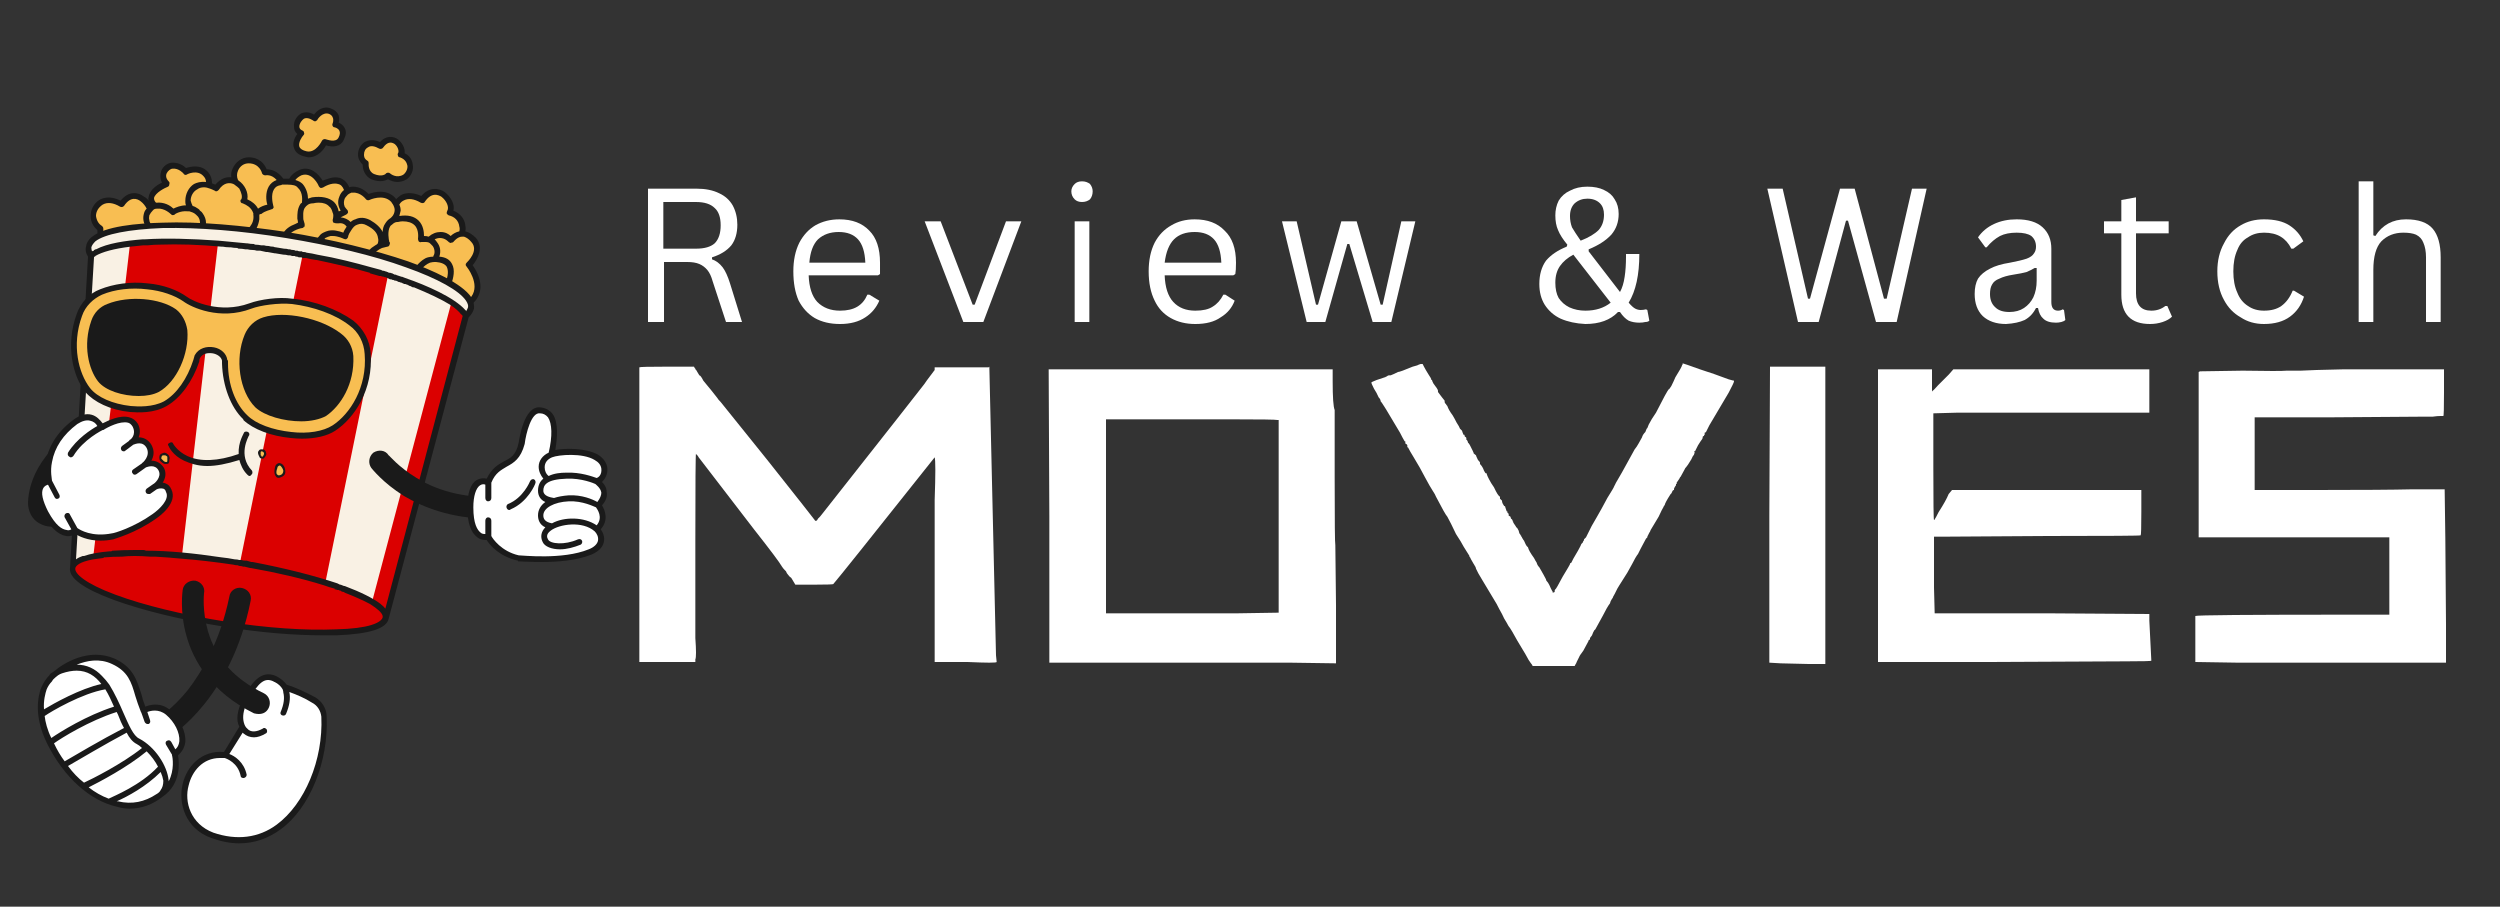 <svg xmlns="http://www.w3.org/2000/svg" viewBox="0 0 375 136" width="375" height="136"><rect x="0" y="0" width="375" height="136" fill="#333333" stroke="none"/><title>review and watch movies Logo white</title><defs><clipPath clipPathUnits="userSpaceOnUse" id="cp1"><path d="m4.19 62h12.81v18h-12.81z"></path></clipPath><clipPath clipPathUnits="userSpaceOnUse" id="cp2"><path d="m70 61h21.94v24h-21.94z"></path></clipPath></defs><style>		.s0 { fill: #f8be52 } 		.s1 { fill: #1a1a1a } 		.s2 { fill: #f9f1e4 } 		.s3 { fill: #db0000 } 		.s4 { fill: #ffffff } 	</style><path class="s0" d="m57.1 21.9c-2.7-1.6-3.9 1.7-2.2 2.6 0 0-0.2 1.4 1 2 1.6 0.7 2.3-0.2 2.3-0.2 0 0 1.2 1.1 2.5 0.2 1.2-0.7 1.2-2.8-0.6-3.3 0.7-1-1.3-3.6-3-1.3z"></path><path fill-rule="evenodd" class="s1" d="m59.6 27.3c-0.5 0-1-0.2-1.4-0.4-0.4 0.2-1.2 0.5-2.5 0-1-0.5-1.3-1.5-1.3-2.2-0.4-0.4-0.7-0.9-0.7-1.5 0-0.8 0.4-1.5 1-1.9 0.4-0.2 1.2-0.5 2.3 0 0.9-1 2-0.9 2.7-0.4 0.6 0.5 1.1 1.3 1 2.1 0.7 0.3 1.1 0.9 1.2 1.6 0.2 0.9-0.2 1.8-0.9 2.3-0.5 0.3-1 0.4-1.4 0.4zm-1.4-1.4q0.2 0 0.3 0.1c0.1 0.1 1 0.8 2 0.2 0.4-0.3 0.7-0.9 0.6-1.4-0.1-0.4-0.3-0.9-1.1-1.2q-0.2 0-0.3-0.2-0.1-0.3 0-0.4c0.2-0.3 0-1-0.5-1.4q-0.9-0.6-1.7 0.5c-0.1 0.2-0.4 0.3-0.6 0.2-0.7-0.4-1.3-0.5-1.7-0.2-0.4 0.2-0.6 0.6-0.6 1.1 0 0.2 0 0.6 0.5 0.9 0.2 0.1 0.2 0.3 0.2 0.5 0 0-0.1 1.1 0.8 1.5 1.2 0.5 1.8 0 1.8-0.1q0.2-0.1 0.3-0.1z"></path><path class="s0" d="m45.2 20c0 0-2.1 2.4 0.7 3.1 1.8 0.5 2.8-1.8 2.8-1.8 0 0 1.9 0.8 2.5-0.5 0.8-1.8-0.9-2.1-0.9-2.1 0 0 0.6-1.4-0.8-2-1.3-0.6-2.3 1-2.3 1 0 0-1-0.7-1.8-0.3-0.8 0.4-1.5 2.1-0.2 2.6z"></path><path fill-rule="evenodd" class="s1" d="m46.3 23.6q-0.2 0-0.5-0.1-1.4-0.3-1.7-1.3c-0.3-0.7 0.1-1.6 0.5-2.1q-0.5-0.4-0.5-1.1c-0.1-0.8 0.4-1.6 1.1-2 0.7-0.3 1.5-0.1 1.9 0.2 0.5-0.7 1.5-1.4 2.6-0.9q0.8 0.3 1.1 1c0.1 0.4 0.1 0.8 0 1.1 0.3 0.1 0.7 0.4 0.9 0.8q0.4 0.7-0.1 1.7c-0.5 1.2-1.8 1.2-2.7 0.9-0.3 0.6-1.2 1.8-2.6 1.8zm-0.8-3.3c-0.2 0.2-0.8 1.1-0.6 1.7q0.2 0.5 1.1 0.7c1.4 0.3 2.3-1.6 2.3-1.6 0.1-0.2 0.4-0.3 0.6-0.2 0.1 0 1.5 0.6 1.9-0.3q0.3-0.6 0.1-1c-0.2-0.4-0.7-0.5-0.7-0.5q-0.2 0-0.3-0.2-0.1-0.2 0-0.4c0 0 0.2-0.5 0-0.9q-0.1-0.3-0.5-0.5c-1-0.4-1.8 0.8-1.8 0.9q-0.1 0.1-0.3 0.2-0.2 0-0.3-0.1c0 0-0.8-0.6-1.4-0.3-0.3 0.2-0.7 0.7-0.7 1.2q0 0.4 0.5 0.6 0.2 0.1 0.2 0.3 0.1 0.2-0.1 0.4z"></path><g id="Clip-Path" clip-path="url(#cp1)"><g><path class="s1" d="m7.7 79q-0.9 0-1.8-0.5c-1.1-0.6-1.7-1.8-1.7-3.1 0.1-3.3 1.9-8.3 10-13.1 0.8-0.4 1.8-0.2 2.2 0.6 0.5 0.8 0.2 1.8-0.5 2.3-6.8 4-8.3 7.8-8.4 10.3 0 0.1 0 0.2 0.1 0.2 0.1 0.1 0.2 0 0.2 0 0.8-0.4 1.8-0.2 2.3 0.6 0.4 0.8 0.1 1.8-0.7 2.3q-0.8 0.4-1.7 0.4z"></path></g></g><path class="s0" d="m70.3 39.7c0 0 2.2-2 0.8-3.7-0.7-0.7-1.3-0.9-1.8-0.9 0.4-1.3-0.2-2.8-1.9-3.2 1-1.4-1.8-5-4.1-1.9-1.9-1.1-3.3-0.5-3.9 0.6q-0.1-0.3-0.4-0.6c-1.4-1.6-3.8-0.4-3.8-0.4 0 0-0.9-1.2-2.3-1.2q-0.4 0.1-0.7 0.2-0.1-0.1-0.1-0.3c-1.1-2.4-3.9-0.5-3.9-0.5 0 0-1.2-2.7-3.1-1.9-0.9 0.4-1.3 0.9-1.4 1.4q-0.6-0.1-1.4 0 0 0-0.1-0.1c-1.1-1.7-2.5-1.3-2.5-1.3 0 0-0.4-1.9-2.4-1.9-1.5 0-2.7 1.7-2 3.3-0.8-0.5-1.9-0.4-2.9 1q-0.6-0.4-1.1-0.5c0.1-0.5 0.1-1.1-0.5-1.7-1.1-1.3-3-0.3-3-0.3 0 0-0.7-1-1.9-1-1 0.1-2 1.5-0.9 2.8 0 0-3.6 1.4-1.8 3.3q-0.4 0.2-0.7 0.5c-0.4-1.5-2.5-3.2-4.3-0.7-3.7-2.2-5.5 2.3-3.1 3.6 0 0-0.1 0.4 0 1 1.6-0.7 4.1-1.2 7.2-1.4q0.2 0 0.5 0 0.1 0 0.2 0 0.1 0 0.2-0.1 0.1 0 0.2 0 0.2 0 0.3 0 0.1 0 0.2 0 0.2 0 0.4 0 0.2 0 0.4 0 0.2 0 0.4 0 0.1 0 0.2 0 1 0 2.1 0 0.3 0 0.5 0 0.4 0 0.9 0 0.2 0 0.5 0.1 0.2 0 0.4 0 0.4 0 0.7 0 0.5 0 1.1 0.1 0.2 0 0.4 0 0.8 0 1.6 0.1 0.3 0 0.5 0 0.3 0.1 0.5 0.1 0.9 0.1 1.7 0.2 0.5 0 0.9 0.1 0.3 0 0.5 0c0.2 0 0.4 0.1 0.6 0.1q2.3 0.3 4.6 0.6 0.1 0.1 0.2 0.1 1.2 0.2 2.4 0.4 1.3 0.2 2.5 0.5 1.3 0.2 2.5 0.5c0.6 0.1 1.1 0.2 1.7 0.3q1.8 0.5 3.5 1 0.6 0.1 1.2 0.3 3.3 0.9 5.9 2 0.2 0 0.4 0.1 0.1 0.1 0.3 0.1 2.3 1 3.9 1.9c1.5 0.8 2.5 1.7 3 2.5q0.1 0.2 0.2 0.4 0.3-0.2 0.5-0.6c1.7-2.2-0.7-5-0.7-5z"></path><path fill-rule="evenodd" class="s1" d="m71.4 45q-0.4 0.5-0.8 0.8 0-0.4-0.3-0.9 0.2-0.2 0.4-0.4c1.4-1.9-0.7-4.5-0.7-4.5-0.2-0.2-0.2-0.4 0-0.6 0.1-0.1 1.9-1.8 0.7-3.1q-0.5-0.6-1.1-0.8-0.2 0-0.3 0c-0.7 0-1.3 0.8-1.3 0.8q-0.1 0.1-0.3 0.1-0.1 0.1-0.2 0-0.1 0-0.2-0.1c0 0-0.5-0.6-1.3-0.6q-0.4 0-0.8 0.2 0 0 0 0 0.2 0.2 0.4 0.5 0.3 0.4 0.4 0.9 0.1 0.6-0.1 1.2 1.4 0.1 1.9 1.1c0.5 0.9 0.2 2.1-0.1 3q-0.4-0.2-0.8-0.4c0.3-0.8 0.4-1.6 0.1-2.2q-0.4-0.6-1.6-0.7-0.1 0-0.2 0-0.3 0-0.7 0.1c-0.5 0.2-1 0.6-1.3 1q-0.1 0-0.2 0-0.2-0.1-0.3-0.1-0.2-0.1-0.4-0.2c0.3-0.4 0.7-0.8 1.1-1.1q0.4-0.3 0.8-0.4 0.4-0.1 0.8-0.1 0-0.1 0-0.1c0.3-0.4 0.2-1.1-0.1-1.5q-0.1-0.1-0.1-0.1-0.1-0.1-0.3-0.3-0.2-0.2-0.7-0.2-0.1 0-0.2 0-0.1 0-0.4 0-0.2 0.1-0.4-0.1-0.1-0.2-0.1-0.4c0 0 0.2-1.3-0.5-2q-0.6-0.6-1.8-0.6-0.3 0-0.7 0.1 0 0-0.1 0-0.2 0-0.4 0.1-0.2 0.1-0.4 0.3-0.2 0.1-0.3 0.3c-0.4 0.7-0.2 1.9-0.1 2.3q0.1 0.1 0.1 0.1 0 0.2-0.1 0.4-0.1 0.2-0.3 0.2c0 0-0.4 0.1-0.8 0.2q-0.2 0.1-0.4 0.2c-0.3 0.2-0.6 0.4-0.8 0.7q-0.2-0.1-0.3-0.1-0.3-0.1-0.6-0.2 0.3-0.5 0.8-0.8 0.3-0.2 0.6-0.4 0.1-0.1 0.1-0.2 0.1-0.4 0-0.7-0.1-1.1-1.7-1.9-0.7-0.4-1.4-0.1-0.3 0.1-0.5 0.3c-0.3 0.3-0.5 0.7-0.7 1q-0.2 0.4-0.2 0.6-0.1 0.2-0.3 0.3-0.2 0-0.4-0.1c0 0-0.8-0.4-1.6-0.4q-0.2 0-0.3 0-0.4 0.1-0.8 0.3-0.2 0.2-0.4 0.5 0 0 0 0-0.5 0-0.9-0.1 0.1-0.2 0.1-0.3 0.1-0.2 0.3-0.4 0.2-0.3 0.6-0.5 0.4-0.2 0.8-0.3 0.6-0.1 1.1 0 0.6 0.1 1.1 0.3c0.1-0.3 0.3-0.6 0.5-0.9-0.2-0.3-0.6-0.6-1.2-0.5q-0.2 0-0.3 0-0.3 0-0.4-0.1 0 0-0.1 0-0.1-0.2-0.1-0.4c0 0 0.1-0.3 0.1-0.7q0-0.2-0.1-0.4c-0.1-0.3-0.2-0.7-0.5-0.9q-0.5-0.6-1.6-0.6-0.4 0-0.8 0.1-0.5 0-0.8 0.2-0.3 0.2-0.5 0.5c-0.3 0.5-0.2 1.2-0.2 1.7 0.1 0.4 0.2 0.7 0.2 0.7q0 0.1 0 0.2 0 0.1 0 0.2 0 0-0.1 0-0.1 0.2-0.2 0.2 0 0 0 0c-0.2 0-1.5 0.3-2.1 1.1q-0.2 0-0.3 0-0.3-0.1-0.6-0.1c0.3-0.8 1.1-1.3 1.9-1.6q0.2-0.1 0.4-0.2 0-0.2-0.1-0.6c0-0.7 0-1.4 0.4-2.1q0.1-0.2 0.3-0.3 0-0.1 0-0.1c0-0.1 0.2-1.4-0.6-2.1q-0.2-0.3-0.6-0.4-0.4-0.1-0.9-0.1-0.1 0-0.3 0-0.3 0-0.6 0-0.1 0.1-0.3 0.1-0.6 0.1-0.9 0.6c-0.5 0.8-0.2 2.1-0.1 2.5q0.1 0.2 0 0.3-0.1 0.2-0.3 0.2c-0.1 0.1-0.9 0.2-1.5 0.7q-0.2 0-0.3 0.1 0 0.4 0 0.7-0.1 0.7-0.4 1.3 0.1 0.2 0.2 0.4-0.3 0-0.5 0-0.3 0-0.5-0.1-0.4 0-0.7-0.1 0.1 0 0.1-0.1 0.3-0.1 0.4-0.3c0.4-0.5 0.6-1.1 0.5-1.8q0 0 0-0.1 0-0.1 0-0.1-0.2-0.6-0.7-1-0.4-0.3-0.9-0.5-0.2 0-0.3-0.2-0.1-0.3 0.1-0.4c0.2-0.4 0-1-0.3-1.6q-0.3-0.3-0.6-0.5-0.1-0.1-0.3-0.2c-0.5-0.2-1.4-0.3-2.2 0.9-0.2 0.2-0.4 0.3-0.6 0.1q-0.4-0.2-0.7-0.3-0.5-0.2-0.9-0.2-0.6 0-1 0.3c-0.6 0.3-1 1-1 1.7q0.1 0.4 0.3 0.8 0.4 0.1 0.8 0.4 0.2 0.1 0.3 0.3 0.3 0.2 0.4 0.4 0.5 0.7 0.5 1.4 0 0.3 0 0.5-0.3 0-0.6 0-0.1 0-0.3 0 0-0.2 0-0.4 0 0 0-0.1 0-0.5-0.3-0.9-0.1-0.1-0.3-0.3 0 0 0 0c-0.3-0.3-0.7-0.4-1-0.5q-0.2 0-0.3 0c-1-0.1-1.9 0.4-1.9 0.5-0.2 0.1-0.4 0.1-0.5 0q0-0.1-0.1-0.1c0 0-0.9-0.9-2-0.8q-0.3 0-0.5 0.1-0.1 0.1-0.2 0.2-0.3 0.3-0.5 0.7c0 0.2-0.1 0.4 0 0.7 0 0.3 0.2 0.6 0.5 0.9q-0.6 0-1.1 0c-0.3-0.6-0.4-1.2-0.2-1.9q0.1-0.4 0.4-0.7c-0.2-0.4-0.5-0.8-0.9-1.1-0.5-0.4-1.5-0.8-2.5 0.7-0.2 0.2-0.4 0.2-0.6 0.1-1-0.6-1.9-0.7-2.6-0.3-0.6 0.4-1 1-1 1.7 0.1 0.7 0.4 1.2 0.9 1.5 0.1 0.1 0.2 0.2 0.2 0.4 0 0.1 0 0.4 0 0.8q-0.4 0.2-0.8 0.4-0.1-0.6-0.1-1c-0.6-0.5-1-1.2-1-2.1 0-1 0.5-1.9 1.3-2.4 0.5-0.3 1.6-0.7 3.2 0.1 1.2-1.5 2.6-1.3 3.5-0.6q0.4 0.2 0.7 0.6-0.1-0.3 0-0.5c0.1-1.1 1.3-1.9 2-2.2-0.3-0.6-0.3-1.2-0.1-1.8 0.3-0.7 1-1.2 1.7-1.2 1 0 1.7 0.5 2 0.8 0.7-0.2 2.2-0.6 3.3 0.6q0.6 0.7 0.6 1.6 0 0 0 0.1 0.2 0.1 0.5 0.2c0.8-0.9 1.6-1.2 2.4-1.1q-0.1-0.7 0.2-1.3c0.4-1 1.4-1.7 2.4-1.7 1.6 0 2.4 1 2.7 1.8 0.6 0 1.6 0.2 2.5 1.4q0.5 0 0.9 0 0.4-0.8 1.5-1.3c1.6-0.7 2.9 0.6 3.5 1.6 0.6-0.2 1.6-0.7 2.6-0.4q0.9 0.3 1.4 1.4 0.2-0.1 0.5-0.1c1.2 0 2 0.7 2.4 1.1 0.8-0.3 2.7-0.8 4 0.6q0.1 0.1 0.1 0.2 0.3-0.3 0.7-0.6c0.5-0.3 1.6-0.6 3.1 0.1 1.2-1.4 2.6-1.2 3.5-0.6 0.9 0.7 1.6 1.9 1.3 2.8 1 0.4 1.7 1.2 1.8 2.2q0.1 0.5 0 0.9 0.8 0.2 1.6 1c1.2 1.4 0.3 3.1-0.5 4.1 0.6 0.8 2 3.2 0.5 5.2zm-40.5-17.7q0-0.5-0.4-0.9c-0.9-1-2.4-0.3-2.5-0.2-0.2 0.1-0.4 0-0.5-0.2 0 0-0.7-0.8-1.6-0.7-0.3 0-0.7 0.3-0.9 0.7-0.1 0.2-0.2 0.7 0.3 1.2q0.2 0.2 0.1 0.4 0 0.3-0.2 0.4c-0.5 0.2-1.9 0.9-2.1 1.7q0 0.4 0.3 0.7 0 0 0.1 0c1.1-0.1 2 0.4 2.4 0.8q0.1 0 0.1 0.1c0.4-0.2 1.1-0.5 1.9-0.5q-0.1-0.2-0.1-0.5 0-0.1 0-0.2c0-1 0.5-2 1.3-2.5 0.4-0.2 1-0.4 1.8-0.3zm10.6-0.3c-0.8-0.9-1.6-0.7-1.7-0.7-0.2 0-0.4-0.1-0.5-0.3 0-0.1-0.4-1.5-2-1.5-0.7 0-1.3 0.4-1.6 1.1q-0.3 0.7 0 1.4 0 0 0.1 0.1c0.9 0.6 1.5 1.8 1.3 2.8 0.7 0.3 1.3 0.8 1.6 1.4 0.4-0.3 0.9-0.5 1.4-0.6-0.2-0.6-0.3-1.8 0.2-2.7q0.4-0.7 1.2-1zm9.6 4.6c-0.4-0.7-0.5-1.4-0.2-2.1q0.2-0.6 0.7-1-0.3-0.8-0.9-0.9c-1-0.3-2.2 0.5-2.2 0.5q-0.2 0.1-0.4 0.1-0.2-0.1-0.3-0.3c0-0.1-1-2.2-2.6-1.6q-0.6 0.3-0.9 0.7 0.7 0.2 1.1 0.6c0.6 0.7 0.8 1.6 0.8 2.2q0.3-0.1 0.6-0.2 2.2-0.3 3.3 0.7c0.4 0.4 0.6 0.9 0.7 1.4q0.1 0 0.3-0.1zm7.8-1q-0.1-0.1-0.2-0.3c-1.2-1.3-3.3-0.3-3.3-0.3-0.2 0.1-0.4 0-0.5-0.1 0 0-0.8-1.1-2-1q-0.1 0-0.2 0c-0.2 0.1-0.5 0.2-0.7 0.5q-0.2 0.2-0.3 0.4c-0.1 0.3-0.2 0.7 0 1.2q0.2 0.3 0.4 0.5 0.1 0.1 0.1 0.3 0 0.1 0 0.1-0.1 0.2-0.3 0.3c-0.2 0.1-0.4 0.2-0.8 0.4q0.9 0.1 1.5 0.7 0.3-0.3 0.7-0.4 1-0.5 2.2 0.1 1.4 0.8 1.9 1.8c0-0.4 0.1-0.9 0.4-1.3q0.3-0.5 0.8-0.8 0.1-0.1 0.2-0.2c0.2-0.2 0.4-0.6 0.4-1q0-0.4-0.3-0.9zm10 3.4c-0.1-0.9-0.7-1.5-1.6-1.7q-0.2-0.1-0.3-0.3 0-0.2 0.1-0.4c0.3-0.5-0.1-1.5-0.9-2.1-0.5-0.3-1.5-0.7-2.5 0.8-0.1 0.2-0.4 0.2-0.6 0.1-1-0.6-1.9-0.7-2.6-0.3q-0.4 0.2-0.6 0.6 0.2 0.4 0.2 0.9-0.1 0.4-0.2 0.8 1.9-0.3 2.9 0.7c0.7 0.7 0.8 1.7 0.8 2.3q0.4 0 0.7 0.1 0.8-0.7 1.8-0.7c0.7 0 1.2 0.3 1.5 0.6 0.3-0.3 0.8-0.6 1.3-0.7q0.1-0.4 0-0.7z"></path><path class="s2" d="m70.3 44.9c-2.1-3.4-13.4-7.4-27.3-9.6-14-2.3-25.9-1.9-29 0.6q-0.6 0.5-0.7 1.2-0.1 0.6 0.3 1.3l-2.7 46.8c0.2-0.8 1.3-1.4 3.1-1.8 3-0.5 7.7-0.6 13.3-0.1 2.5 0.2 5.1 0.6 7.8 1q0.5 0.1 0.9 0.1c4.8 0.8 9.2 1.9 12.8 3 3 0.9 5.4 1.9 7 2.9 1.5 0.8 2.2 1.6 2.1 2.4l12-45.4q0.6-0.5 0.7-1.1 0.1-0.6-0.3-1.3z"></path><path class="s2" d="m30.4 33.9q0 0.3-0.1 0.5-0.4-0.2-0.6-0.5 0.4 0 0.7 0z"></path><path class="s3" d="m35.1 84.3q1.2 0.2 2.3 0.4 1.2 0.2 2.3 0.4 1.1 0.2 2.2 0.5 1.1 0.2 2.2 0.5 1 0.2 2 0.5 1 0.3 2 0.6 0.9 0.2 1.8 0.5 0.8 0.3 1.6 0.6 0.8 0.3 1.5 0.6 0.7 0.3 1.3 0.6 0.6 0.3 1.2 0.5 0.5 0.3 0.9 0.6 0.4 0.3 0.7 0.6 0.3 0.2 0.5 0.5 0.2 0.3 0.2 0.5 0.1 0.3 0.1 0.5-0.1 0.2-0.2 0.4-0.2 0.2-0.4 0.4-0.3 0.2-0.6 0.4-0.4 0.1-0.9 0.3-0.5 0.1-1 0.2-0.6 0.1-1.3 0.2-0.7 0.1-1.4 0.2-0.8 0-1.6 0.1-0.9 0-1.8 0-0.9 0-1.9 0-0.9 0-2-0.1-1-0.1-2.1-0.1-1.1-0.1-2.2-0.2-1.1-0.1-2.2-0.3-1.2-0.1-2.3-0.3-1.2-0.1-2.3-0.3-1.2-0.2-2.3-0.4-1.2-0.2-2.3-0.4-1.1-0.3-2.2-0.5-1.1-0.2-2.2-0.5-1-0.3-2-0.5-1-0.3-2-0.6-0.9-0.3-1.8-0.5-0.8-0.3-1.6-0.6-0.8-0.3-1.5-0.6-0.7-0.3-1.3-0.6-0.6-0.3-1.1-0.6-0.6-0.3-1-0.5-0.4-0.3-0.7-0.6-0.3-0.3-0.5-0.5-0.2-0.3-0.2-0.5-0.1-0.3-0.1-0.5 0.1-0.2 0.2-0.4 0.2-0.3 0.4-0.4 0.3-0.2 0.7-0.4 0.3-0.2 0.8-0.3 0.5-0.1 1.1-0.3 0.5-0.1 1.2-0.2 0.7 0 1.4-0.1 0.8-0.1 1.6-0.1 0.9 0 1.8 0 0.9 0 1.9 0 1 0 2 0.1 1 0 2.1 0.1 1.1 0.1 2.2 0.2 1.1 0.1 2.3 0.2 1.1 0.2 2.2 0.3 1.2 0.2 2.3 0.4z"></path><path class="s3" d="m27.3 83.3c-5.6-0.5-10.3-0.4-13.3 0.1l5.5-46.8c3.4-0.4 8-0.5 13.2-0.1z"></path><path class="s3" d="m58.2 41.3l-9.4 46.1c-3.6-1.1-8-2.2-12.8-3l9.4-46.2c4.7 0.9 9.1 1.9 12.8 3.1z"></path><path class="s3" d="m69.9 47.3l-12 45.4c0.1-0.8-0.6-1.6-2.1-2.4l11.9-44.9q1.6 1 2.2 1.9z"></path><path fill-rule="evenodd" class="s1" d="m71.1 46.3q-0.2 0.7-0.8 1.3l-12 45.2c-0.3 1.5-2.9 2.3-7.8 2.5q-1 0-2 0c-4.3 0-9.5-0.4-14.9-1.3-6.3-1-12.1-2.4-16.5-4-4.6-1.7-6.8-3.3-6.6-4.8l2.7-46.7q-0.5-0.8-0.3-1.5 0.1-0.8 0.8-1.4c2-1.7 6.9-2.1 10.7-2.2 5.3-0.2 11.9 0.4 18.6 1.4 6.8 1.1 13.2 2.7 18.2 4.4 3.6 1.3 8.1 3.3 9.5 5.4q0.5 0.9 0.4 1.7zm-57.3-8.6q0 0 0 0 0.1-0.1 0.3-0.1 0 0 0-0.1 0.1 0 0.2-0.1 0 0 0.1 0c1.7-0.9 4.4-1.3 7-1.5q0.1 0 0.2 0 0 0 0.1 0c3.2-0.2 6.9-0.1 11.1 0.2q2.1 0.2 4.2 0.4 0 0 0.1 0 0.5 0.1 1 0.1 0.1 0.1 0.2 0.1 0.4 0 0.9 0.1 0.2 0 0.4 0 0.3 0.1 0.7 0.1 0.3 0.1 0.7 0.1 0.2 0.1 0.4 0.1 0.6 0.1 1.2 0.2 0.4 0 0.7 0.1 0.1 0 0.2 0 0.2 0.1 0.5 0.1 0.2 0 0.3 0.1 0.2 0 0.3 0 0.2 0.1 0.4 0.1 0.1 0 0.3 0 0.1 0.1 0.1 0.1 0.1 0 0.2 0 0.2 0 0.4 0.1 0.8 0.1 1.6 0.3 0 0 0 0c2.9 0.5 5.6 1.2 8.1 1.9q0 0 0 0 0.8 0.2 1.5 0.4 0.1 0.1 0.2 0.1 0.2 0 0.4 0.1 0.1 0 0.3 0.1 0.1 0 0.2 0.1 0.3 0 0.5 0.1 0.1 0 0.2 0.1 0.1 0 0.2 0.1 0.1 0 0.2 0 0.1 0.1 0.2 0.1 0.3 0.1 0.6 0.2 0 0 0 0 0.2 0 0.3 0.1 0.1 0 0.1 0 0.1 0.1 0.2 0.1c3.2 1.1 7.3 2.9 9 4.8q0.1 0.1 0.1 0.1 0 0 0 0.1 0.2-0.3 0.3-0.6 0.1-0.4-0.3-1c-1-1.5-4.2-3.3-9-5-4.9-1.8-11.3-3.3-18-4.4-6.7-1.1-13.2-1.6-18.5-1.5-5.1 0.2-8.7 0.9-10.1 2q-0.5 0.5-0.6 0.9 0 0.3 0.1 0.6zm-2.4 46.2q0.4-0.3 1-0.5 0 0 0 0 0.1 0 0.2 0 1.4-0.5 3.8-0.7 0 0 0 0 0.1 0 0.3 0 0.1-0.1 0.2-0.1 0.1 0 0.1 0 1.5-0.1 3.3-0.1 0.6 0 1.2 0 0.2 0 0.4 0.1 0 0 0 0c3.4 0 7.3 0.4 11.3 1q0 0 0 0 1 0.1 2 0.3 0.4 0 0.7 0.1 0.1 0 0.1 0 0.1 0 0.2 0 0.3 0.1 0.6 0.1 0.1 0 0.2 0 0.3 0.1 0.7 0.2 0.1 0 0.2 0c4.7 0.9 9.1 2 12.7 3.2q0 0 0 0 0.2 0.1 0.4 0.2 0.1 0 0.1 0 0.3 0.1 0.5 0.2 0 0 0 0 0 0 0.1 0 3.7 1.4 5.4 2.7 0 0 0 0 0.1 0.1 0.1 0.1 0.4 0.3 0.6 0.6l11.6-43.9q0 0 0 0-0.1-0.1-0.1-0.2 0 0-0.1 0-0.5-0.7-1.7-1.5c-1.3-0.8-3.2-1.7-5.4-2.6q-0.1 0-0.2 0-0.1-0.1-0.2-0.1-0.1-0.1-0.2-0.1-0.1 0-0.2-0.1-0.1 0-0.2-0.1-0.1 0-0.3-0.1-0.1 0-0.2 0-0.1-0.1-0.2-0.1-0.1-0.1-0.2-0.1-0.1 0-0.3-0.1 0 0-0.1 0-0.2-0.1-0.4-0.2-0.1 0-0.2 0-0.1-0.1-0.2-0.1-0.2 0-0.3-0.1-0.1 0-0.2 0-0.2-0.1-0.4-0.2 0 0 0 0-0.1 0-0.2-0.1-0.2 0-0.4-0.1-0.2 0-0.4-0.1-0.1 0-0.2 0-0.7-0.2-1.4-0.4 0-0.1-0.1-0.1c-2.4-0.7-5.1-1.3-7.9-1.9q-0.1 0-0.1 0-0.8-0.1-1.5-0.3-0.2 0-0.5 0-0.1-0.1-0.3-0.1-0.1 0-0.3 0-0.1-0.1-0.3-0.1-0.2 0-0.3-0.1-0.2 0-0.4 0-0.2-0.1-0.4-0.1-0.1 0-0.2 0-0.3-0.1-0.7-0.1-0.6-0.1-1.2-0.2 0 0-0.1 0-0.5-0.1-1.1-0.2-0.1 0-0.2 0-0.5-0.1-0.9-0.2-0.3 0-0.5 0-0.3-0.1-0.6-0.1-0.4 0-0.8-0.1-0.2 0-0.3 0-0.5-0.1-1-0.1-0.1 0-0.2-0.1-0.5 0-1-0.1-0.1 0-0.2 0-0.5 0-1-0.1-0.1 0-0.2 0c-3.3-0.3-6.4-0.4-9.2-0.3q-0.9 0-1.8 0.1 0 0 0 0-0.2 0-0.4 0 0 0-0.1 0-0.1 0-0.2 0-1 0.1-1.9 0.2c-2.5 0.3-4.3 0.8-5.3 1.4q0 0.1-0.1 0.1-0.1 0-0.1 0.1 0 0 0 0zm46 8.7q0 0 0 0 0 0 0-0.1 0 0 0 0 0 0 0-0.1c-0.1-0.5-0.8-1.1-1.9-1.8q-1.5-0.8-3.8-1.7-0.1-0.1-0.1-0.1-0.2 0-0.4-0.1 0 0-0.1-0.1-0.2 0-0.3-0.1-0.1 0-0.2 0-0.2-0.1-0.4-0.1 0-0.1 0-0.1-0.8-0.2-1.6-0.5c-3.2-1-7-1.9-11-2.6q-0.1 0-0.1 0-0.4-0.1-0.8-0.2-0.1 0-0.2 0-0.3-0.1-0.5-0.1-0.2 0-0.3-0.1-0.4 0-0.7-0.1c-2.7-0.4-5.3-0.7-7.8-0.9q-2.1-0.2-3.9-0.3-0.2 0-0.4 0-0.2 0-0.4 0-1.2-0.1-2.3-0.1-1 0-1.9 0.1-1.4 0-2.5 0.1-0.1 0-0.2 0 0 0-0.1 0.1-0.8 0.1-1.5 0.2c-2.2 0.4-2.6 1-2.7 1.3q0 0 0 0.1 0 0 0 0 0 0 0 0c-0.1 0.7 1.4 2.2 6 3.9 4.3 1.6 10.1 3 16.3 4 6.3 1 12.2 1.4 16.8 1.2 4.9-0.1 6.8-1 7-1.8z"></path><path class="s0" d="m50.1 64.2c-1.4 0.9-3.8 1.3-6.5 1-2.8-0.3-5.4-1.2-6.8-2.6-1.9-1.8-3-4.9-3.1-8.1q0-0.2 0-0.4c-0.2-1.8-3.3-2.2-4.1-0.6q-0.1 0.2-0.1 0.6c-0.9 2.8-2.6 5.3-4.7 6.4v0.1c-1.8 0.9-4.1 0.9-5.3 0.7-2.8-0.3-5.2-1.3-6.3-2.8-1.8-2.3-2.9-6.7-1.3-11.2 0.6-1.6 1.8-2.9 3.3-3.5 1.9-0.8 4.4-1.1 6.9-0.9 2.3 0.3 4.3 1 5.7 2 1.1 0.8 5.3 2.7 9.7 1 1.5-0.5 4.3-0.9 6.3-0.7 3.3 0.3 6.6 1.5 8.9 3.2 1.5 1.1 2.4 2.8 2.5 4.6 0.3 5.3-2.3 9.4-5.1 11.2z"></path><path fill-rule="evenodd" class="s1" d="m45.3 65.8q-0.8 0-1.7-0.1c-3-0.3-5.6-1.3-7.1-2.7v-0.1c-1.9-1.8-3.1-5-3.2-8.4q0 0 0 0 0-0.2 0-0.3 0 0 0-0.1c-0.1-0.6-0.8-1-1.4-1.1-0.7-0.1-1.5 0-1.9 0.7q-0.1 0.2-0.1 0.4 0 0.1 0 0.1c-1 3-2.8 5.5-4.9 6.7q0 0 0 0c-1.9 1.1-4.2 1-5.5 0.9q0 0 0 0c-3-0.3-5.4-1.5-6.7-3-1.9-2.4-3-7-1.3-11.7 0.6-1.7 1.9-3.1 3.5-3.7 2-0.8 4.6-1.2 7.1-0.9 2.4 0.2 4.5 1 5.9 2 0.9 0.7 5 2.6 9.4 1 1.6-0.6 4.5-1 6.4-0.7 3.4 0.3 6.8 1.6 9.2 3.3 1.5 1.2 2.5 3 2.6 4.9 0.4 5.4-2.4 9.7-5.3 11.6-1.2 0.8-3 1.2-5 1.2zm-11.1-11.3c0 3.2 1.1 6.1 2.9 7.8 1.3 1.3 3.8 2.2 6.6 2.5 2.5 0.3 4.8-0.1 6.2-1 2.6-1.7 5.2-5.7 4.8-10.7-0.1-1.7-0.9-3.3-2.3-4.3-2.2-1.7-5.4-2.8-8.6-3.2-2-0.2-4.8 0.2-6.1 0.7-4.7 1.8-9-0.2-10.2-1.1-1.3-0.9-3.3-1.6-5.4-1.8-2.4-0.3-4.9 0-6.8 0.8-1.3 0.6-2.5 1.7-3 3.2-1.6 4.4-0.5 8.6 1.2 10.8 1.1 1.4 3.4 2.4 6.1 2.7q0 0 0 0c1.1 0.1 3.3 0.2 5-0.7 1.9-1.1 3.5-3.4 4.4-6.2q0.1-0.4 0.2-0.7c0.6-1.1 1.8-1.4 2.9-1.2 1.1 0.2 1.9 1 2 1.9q0.1 0.1 0.1 0.1 0 0.2 0 0.4z"></path><path class="s1" d="m53 53.4c-0.1-1.4-0.8-2.6-1.9-3.4-3-2.3-8.4-3.4-11.6-2.4-1.3 0.4-2.3 1.4-2.8 2.6-1.5 3.6-0.8 8.5 1.6 10.9 1.4 1.3 4.3 2.1 6.9 2.1 1.4 0 2.8-0.3 3.7-0.8 2.2-1.5 4.3-4.8 4.1-9z"></path><path class="s1" d="m28.1 49.5c-0.2-1.3-0.8-2.4-1.7-3.1-2.4-1.7-7.1-2.1-10.3-0.8-1.1 0.4-2 1.3-2.4 2.5-1.3 3.7-0.4 7.3 1 9.1 1.1 1.4 3.7 2.2 6.1 2.2 1.2 0 2.2-0.2 3-0.6 2.7-1.5 4.6-5.7 4.3-9.3z"></path><path class="s4" d="m48.6 107.5c0-1-0.6-2-1.6-2.5-1.4-0.8-2.9-1.5-4.3-1.9q-0.5-0.8-1.5-1.3c-1.9-0.8-3.1 0.8-4.3 3.1-1 1.8-1 3.2-0.6 4.2l-2.5 4.2c-6.6-0.8-8.8 9.5-1.9 12 10.7 3.9 17.1-8.2 16.7-17.8z"></path><path fill-rule="evenodd" class="s1" d="m42.1 124.4c-1.9 1.4-4 2.1-6.2 2.1q-2 0-4.2-0.8c-3.9-1.4-5-5.2-4.3-8.1 0.6-2.6 2.8-5.1 6.2-4.8l2.3-3.8c-0.5-0.9-0.4-2.4 0.6-4.3 1.2-2.2 2.6-4.3 4.9-3.3q1 0.5 1.6 1.3c1.3 0.4 2.8 1.1 4.3 1.9 1 0.6 1.7 1.7 1.7 2.9 0.3 6.7-2.5 13.7-6.9 16.9zm6.1-16.9c-0.1-0.9-0.6-1.7-1.4-2.1-1.1-0.7-2.3-1.2-3.4-1.6q0.3 1.4-0.5 3.3c-0.1 0.2-0.3 0.3-0.6 0.2-0.2-0.1-0.3-0.3-0.2-0.5 0.5-1.2 0.6-2.1 0.4-2.9q0-0.2-0.1-0.5-0.4-0.7-1.2-1.1-0.1 0-0.2-0.1c-1.3-0.6-2.2 0.1-3.8 2.9-0.6 1.1-0.8 2.1-0.7 2.9q0.1 0.7 0.4 1.1 0.1 0.1 0.2 0.2c0.5 0.6 1.4 0.5 2.3 0 0.2-0.2 0.4-0.1 0.6 0.1 0.1 0.2 0.1 0.5-0.1 0.6q-1 0.6-1.8 0.6-0.9 0-1.6-0.6-0.1-0.1-0.1-0.1l-2 3.2c0.8 0.3 2.2 1.2 2.6 3.1 0 0.2-0.1 0.4-0.4 0.5q0 0-0.1 0c-0.2 0-0.4-0.1-0.4-0.3-0.4-2-2.1-2.6-2.4-2.7q-0.3 0-0.7 0c-2.6 0-4.2 2-4.7 4.1-0.7 2.5 0.3 5.8 3.7 7.1 3.5 1.2 6.8 0.8 9.5-1.2 4.2-3.1 7-9.7 6.7-16.2z"></path><path class="s1" d="m38.8 107.1q-0.3 0-0.7-0.1c-6.5-3.2-9.1-8-10.1-11.5-1.1-3.8-0.6-6.9-0.6-7 0.1-0.9 1-1.5 1.9-1.4 0.9 0.2 1.5 1 1.3 1.9 0 0.1-0.3 2.6 0.6 5.7 1.2 4.1 4 7.2 8.4 9.3 0.8 0.4 1.1 1.4 0.7 2.2-0.3 0.6-0.8 0.9-1.5 0.9z"></path><path class="s1" d="m24.7 110.7c-0.6 0-1.1-0.3-1.5-0.8-0.4-0.7-0.2-1.7 0.6-2.2 0-0.1 2-1.3 4.3-4.1 2.1-2.7 4.9-7.3 6.3-14.1 0.1-0.9 1-1.5 1.9-1.3 0.9 0.2 1.5 1 1.3 1.9-2.9 14.6-11.7 20.1-12.1 20.4q-0.4 0.2-0.8 0.2z"></path><path class="s4" d="m25.2 106.9c-1.7-1.5-3.7-0.4-3.7-0.4-1.3-2.9-0.9-5.7-4.5-7.3-3.6-1.6-7.2 0.7-8.6 1.8q-0.4 0.2-0.7 0.5 0 0 0 0c-1.7 1.7-2.4 5.3-0.2 9.9 3.9 7.9 11.4 11.9 16.6 7.8 3.1-2.2 2.1-6.1 2.1-6.1 1.9-1.2 1.2-4.3-1-6.2z"></path><path fill-rule="evenodd" class="s1" d="m27.8 111.3c-0.1 0.8-0.5 1.5-1.1 2 0.2 1 0.5 4.3-2.3 6.2q0 0 0 0c-1.5 1.2-3.2 1.8-5 1.8q-0.9 0-1.9-0.3c-4-0.9-7.9-4.4-10.4-9.4-2.1-4.2-1.4-7.2-0.9-8.5q0.5-1.1 1.2-1.8 0-0.1 0-0.1 0.1 0 0.1 0 0 0 0-0.1 0.3-0.2 0.6-0.4 0 0 0 0c1.4-1.2 5.2-3.6 9.1-1.9 2.8 1.3 3.3 3.2 4 5.3q0.2 0.9 0.6 1.9c0.7-0.3 2.3-0.7 3.7 0.5 1.5 1.4 2.4 3.2 2.3 4.8zm-21.2-4.9c1.5-0.9 5.4-3.1 8.6-3.8-0.9-1.2-2.1-2-3.7-2q-1 0-2.2 0.4-0.3 0.1-0.6 0.3 0 0 0 0-0.4 0.3-0.7 0.6-0.1 0.1-0.2 0.3-0.5 0.5-0.8 1.2c-0.2 0.6-0.5 1.7-0.4 3zm3.1 7.8c1.2-0.7 5.6-3.3 8.9-5q-0.5-0.9-0.9-2-0.1-0.2-0.2-0.4c-4.1 1.3-8.3 3.9-9.4 4.7q0.7 1.5 1.6 2.7zm7.4-8.2c-0.4-0.9-0.8-1.8-1.3-2.6-3.5 0.6-8.1 3.3-9.1 4 0.1 0.9 0.4 2.1 1 3.3 1.3-0.9 5.3-3.4 9.4-4.7zm-4.5 11.4c1.1-0.5 5.7-2.8 8.7-5.2q-0.4-0.4-0.8-0.6c-0.6-0.3-1.1-0.9-1.5-1.7-3.2 1.7-7.4 4.2-8.8 5q1.1 1.5 2.4 2.5zm3.7 2.4c0.8-0.4 4.8-2 7.4-4.8-0.4-0.8-1-1.6-1.7-2.3-2.9 2.4-7.1 4.6-8.7 5.4q1.4 1.1 3 1.7zm7.2-0.7q0.2-0.1 0.4-0.3 0.1-0.1 0.2-0.3 0.4-0.5 0.4-1.4-0.1-0.6-0.4-1.3c-2.2 2.2-5 3.7-6.6 4.4q0.1 0 0.2 0c2.1 0.5 4 0.1 5.8-1.1zm1.4-11.9c-1.1-0.9-2.3-0.6-2.8-0.4 0.1 0.3 0.3 0.9 0.4 1.2 0.1 0.3 0 0.5-0.2 0.6q-0.1 0-0.2 0c-0.1 0-0.3-0.1-0.4-0.3-0.2-0.5-0.5-1.5-0.6-1.6q0 0 0 0c-0.3-0.8-0.6-1.6-0.8-2.3-0.6-2.1-1.1-3.7-3.5-4.8-1.9-0.9-3.8-0.5-5.3 0.1q0 0 0 0 2.2 0 3.8 1.7 0.6 0.6 1.1 1.3 0 0 0 0c0.8 1.3 1.5 2.8 2.1 4.2 0.8 1.8 1.5 3.5 2.4 3.9 2.3 1.2 4.2 4 4.4 6.3q0 0 0 0.1c0.9-1.7 0.6-3.6 0.5-3.9v-0.1l-0.9-1.5c-0.1-0.2-0.1-0.5 0.2-0.6 0.2-0.1 0.4-0.1 0.6 0.2l0.6 1.1q0.5-0.4 0.6-1.2c0.1-1.3-0.7-2.9-2-4z"></path><path class="s1" d="m37.8 70.6c-2.2-2.3-0.5-5.1-0.5-5.2 0.2-0.2 0.1-0.5-0.1-0.6-0.2-0.1-0.5-0.1-0.6 0.1 0 0.1-0.9 1.4-0.8 3.2-3.1 1.1-5.8 1.2-7.7 0.3-1.5-0.7-2.1-1.8-2.1-1.8-0.1-0.3-0.3-0.3-0.5-0.2-0.3 0.1-0.4 0.3-0.2 0.5 0 0.1 0.6 1.4 2.3 2.2 0.9 0.4 2 0.8 3.5 0.8 1.3 0 2.9-0.3 4.8-0.9 0.2 0.7 0.5 1.5 1.2 2.2q0.2 0.2 0.3 0.2 0.2 0 0.3-0.2c0.2-0.1 0.2-0.4 0.1-0.6z"></path><path class="s0" d="m24.2 68.3c-0.2 0.1-0.2 0.3-0.2 0.5 0.1 0.1 0.2 0.2 0.3 0.3 0.1 0.1 0.2 0.3 0.4 0.3 0.2 0.1 0.4 0 0.5-0.1 0.1-0.1 0.1-0.3 0.1-0.4 0-0.2 0-0.4-0.2-0.5-0.1-0.2-0.3-0.3-0.5-0.3-0.1 0-0.3 0-0.4 0.2z"></path><path fill-rule="evenodd" class="s1" d="m25.4 69c0 0.2 0 0.3-0.1 0.5-0.1 0.1-0.3 0.1-0.5 0.1-0.3 0-0.6-0.3-0.8-0.5q-0.1-0.2-0.1-0.5 0-0.2 0.1-0.4 0.1 0 0.1-0.1 0.2-0.1 0.5-0.2 0.3 0 0.5 0.2 0.2 0.1 0.3 0.4 0.1 0.2 0 0.5zm-0.3-0.1q0-0.2 0-0.4-0.1-0.1-0.3-0.2-0.1 0-0.2 0 0 0 0 0-0.1 0-0.1 0 0 0 0 0 0 0-0.1 0 0 0-0.1 0.1-0.1 0.1-0.1 0.3 0 0 0 0.1 0.1 0.1 0.2 0.2 0.1 0.1 0.2 0.2 0.2 0.1 0.3 0.1c0 0 0.1 0 0.1 0q0.1-0.1 0.1-0.1c0-0.1 0-0.2 0-0.3z"></path><path class="s0" d="m39.3 67.6c-0.2-0.1-0.3 0-0.4 0.2q0 0.1 0 0.3 0 0.2 0.1 0.4c0.1 0.1 0.3 0.2 0.4 0.2 0.1-0.1 0.2-0.2 0.2-0.2 0.1-0.2 0.2-0.3 0.2-0.4 0-0.2-0.1-0.3-0.2-0.4-0.1-0.1-0.2-0.1-0.3-0.1z"></path><path fill-rule="evenodd" class="s1" d="m39.9 68.3q-0.1 0.2-0.2 0.3-0.1 0.2-0.3 0.2-0.2 0-0.4-0.1-0.1-0.2-0.2-0.4-0.1-0.2-0.1-0.4 0-0.2 0.2-0.4 0.1-0.1 0.3-0.1 0 0 0.1 0 0 0 0 0 0.2 0 0.4 0.1 0.2 0.2 0.2 0.4 0.1 0.2 0 0.4zm-0.3-0.2q0 0 0 0 0 0 0 0 0 0 0-0.1 0 0 0 0 0 0 0 0 0 0 0-0.1 0 0 0 0 0 0 0 0-0.1 0-0.1-0.1 0 0 0 0 0 0 0 0 0 0 0 0-0.1 0-0.1 0 0-0.1 0-0.1-0.1 0-0.1 0-0.1 0-0.1 0 0 0 0 0 0 0 0 0 0 0 0 0 0 0-0.1 0.1 0 0 0 0 0 0 0 0c0 0 0 0 0 0q0 0 0 0.1 0 0 0 0 0 0 0 0 0 0.1 0 0.1 0 0.1 0 0.2 0 0 0 0.1 0.1 0 0.1 0.1 0 0 0 0 0 0 0 0 0 0 0 0 0 0.1 0.1 0.1 0 0 0 0 0 0 0 0 0 0 0 0 0 0 0 0 0 0 0 0 0.1 0 0.1 0 0 0 0 0 0 0 0 0 0 0 0 0 0-0.1 0.1-0.1 0 0 0 0 0 0 0 0 0 0 0-0.1 0.1-0.1 0.1-0.2 0 0 0 0zm-0.2-0.3q0 0 0 0 0 0 0 0zm-0.3 0q0 0 0 0zm0.2 0.7q0 0 0 0zm0.3-0.4q0 0 0 0z"></path><path class="s0" d="m42.2 69.8c-0.2-0.2-0.4-0.2-0.5-0.1-0.2 0.1-0.2 0.3-0.3 0.5-0.1 0.2-0.1 0.4-0.1 0.7 0 0.2 0.2 0.5 0.4 0.6 0.1 0 0.3 0 0.4-0.1 0.2-0.1 0.4-0.1 0.5-0.3 0.1-0.3 0.1-0.6 0-0.8-0.1-0.2-0.2-0.4-0.4-0.5z"></path><path fill-rule="evenodd" class="s1" d="m42.8 70.8c0 0.2-0.1 0.4-0.2 0.5-0.2 0.2-0.3 0.2-0.5 0.3-0.2 0.1-0.4 0.1-0.6 0q-0.2-0.2-0.3-0.5c-0.1-0.4 0-0.8 0.1-1.2 0.1-0.2 0.2-0.3 0.4-0.4 0.2-0.1 0.4 0 0.6 0.1q0 0 0 0 0 0 0 0c0.4 0.3 0.5 0.8 0.5 1.2zm-0.3-0.2q-0.1-0.4-0.4-0.7c-0.1-0.1-0.2-0.1-0.3 0-0.1 0-0.2 0.2-0.2 0.3-0.1 0.3-0.2 0.6-0.1 0.9 0.1 0.1 0.2 0.2 0.3 0.2 0.1 0 0.2 0 0.4-0.1q0.1-0.1 0.2-0.2 0.1-0.2 0.1-0.4z"></path><path class="s4" d="m25.3 73.6c-0.6-1.3-2-0.6-2-0.6 0 0 1.6-1.3 0.9-2.6-0.8-1.5-2.6-0.6-2.6-0.6 0 0 1.6-1.3 0.7-2.9-0.8-1.5-2.6-0.5-2.6-0.5 0 0 1.4-1 0.6-2.6-1.2-2.1-5.1 0.3-5.1 0.3-0.5-0.9-1.6-2.4-3.8-0.8-5.5 3.9-4 8.9-4 8.9 0 0-3 0.2-0.6 4.7 2.5 4.7 4.5 2.6 4.5 2.6 0 0 1.9 1.6 5.6 0.9 0 0 3.2-0.8 6.3-3 0.9-0.6 2.8-2.3 2.1-3.8z"></path><path fill-rule="evenodd" class="s1" d="m23.4 77.8c-3.1 2.2-6.2 3-6.4 3.1q0 0 0 0-1 0.2-1.9 0.2c-2 0-3.3-0.7-3.8-1-0.3 0.2-0.8 0.4-1.4 0.3q-1.8-0.3-3.5-3.3-1.5-2.9-0.7-4.3c0.3-0.5 0.8-0.8 1.2-0.9-0.1-0.5-0.2-1.5 0-2.8 0.3-1.6 1.3-4.1 4.2-6.2q1.4-1 2.6-0.7c0.8 0.2 1.3 0.8 1.7 1.3 0.8-0.4 2.6-1.3 4-0.9q0.8 0.2 1.3 1c0.4 0.8 0.3 1.5 0.1 2 0.7 0 1.4 0.3 1.9 1.1 0.5 0.9 0.4 1.7 0 2.4 0.7 0 1.4 0.3 1.9 1.1 0.4 0.8 0.2 1.6-0.2 2.2q0.2 0 0.4 0.1 0.6 0.2 0.9 0.9c1 2-1.7 4-2.3 4.4zm1.5-4q-0.1-0.4-0.4-0.5c-0.4-0.1-0.8 0-1 0.1l-1 0.7q-0.1 0-0.2 0-0.3 0-0.4-0.2c-0.1-0.2-0.1-0.4 0.1-0.6l1-0.7q0 0 0 0c0.1 0 1.3-1 0.8-2-0.5-1-1.6-0.6-1.9-0.5l-1.4 1q-0.1 0.1-0.3 0.1-0.2 0-0.3-0.2c-0.2-0.2-0.1-0.5 0.1-0.6l1.3-0.9q0-0.1 0.1-0.1c0 0 1.2-1 0.6-2.2-0.6-1.1-1.7-0.6-2-0.5l-1.2 0.9q-0.1 0.1-0.2 0.1-0.3 0-0.4-0.2c-0.1-0.2-0.1-0.4 0.1-0.6l1.1-0.8q0 0 0-0.1c0.2 0 1.1-0.8 0.5-2q-0.3-0.5-0.7-0.6c-1.2-0.3-3.1 0.7-3.7 1.1q0 0-0.1 0 0 0 0 0c0 0-2.9 1.4-4.4 3.9-0.1 0.1-0.2 0.2-0.4 0.2q-0.1 0-0.2-0.1c-0.2-0.1-0.3-0.3-0.2-0.6 1.3-2.1 3.5-3.5 4.4-4-0.2-0.4-0.6-0.7-1.1-0.8q-0.8-0.2-1.9 0.5-3.2 2.4-3.8 5.7c-0.3 1.4 0 2.6 0 2.8l1.1 2.1c0.1 0.2 0.1 0.5-0.2 0.6-0.2 0.1-0.4 0-0.5-0.2l-1-1.9c-0.3 0.1-0.5 0.2-0.7 0.5-0.4 0.7-0.1 1.9 0.7 3.5 1.2 2.2 2.1 2.7 2.8 2.8 0.3 0.1 0.5 0 0.7-0.1l-1-1.8c-0.1-0.2 0-0.5 0.2-0.6 0.2-0.1 0.5-0.1 0.6 0.2l1.1 2c0.4 0.3 2.2 1.4 5.2 0.8 0.3 0 3.3-0.9 6.1-2.9 1-0.7 2.6-2.2 2-3.3z"></path><path class="s1" d="m73.4 77.8c-5.8 0-10.1-1.8-12.8-3.4-3.2-2-4.8-4.1-4.9-4.2-0.5-0.7-0.4-1.7 0.3-2.3 0.8-0.5 1.8-0.4 2.3 0.4 0.1 0 1.4 1.7 4.2 3.4 3.6 2.2 7.9 3.1 12.6 2.8 0.9-0.1 1.7 0.6 1.8 1.5 0 0.9-0.7 1.7-1.6 1.8q-1 0-1.9 0z"></path><path class="s4" d="m77.8 83.7c-3.3-0.7-4.6-3.2-4.6-3.2 0 0-2.6 0.9-2.6-4.4 0-5 2.6-3.8 2.6-3.8 1.6-3.6 4.1-1.9 5.1-5.8 0 0 0.6-5.2 2.7-5 2.5 0.2 2.4 3.7 1.7 6.7 1.4-0.7 7.7-0.9 8 2.1 0.1 1.5-1.2 1.9-1.2 1.9 0 0 2.4 1.5 0.2 3.6 0 0 1.7 1.8-0.2 3.6 0.9 0.8 1.2 2.5-1 3.4-4.2 1.7-10.7 0.9-10.7 0.9z"></path><g id="Clip-Path" clip-path="url(#cp2)"><g><path fill-rule="evenodd" class="s1" d="m90.3 75.8c0.5 0.8 1 2.3-0.2 3.6 0.4 0.5 0.6 1.2 0.5 1.8-0.1 0.6-0.5 1.4-1.9 2-2.3 0.9-5.1 1.1-7.4 1.1-2 0-3.5-0.1-3.6-0.1q0-0.1 0-0.1c-2.8-0.6-4.3-2.4-4.7-3.1-0.4 0-0.9 0-1.4-0.4q-1.5-1.1-1.5-4.5 0-3.2 1.4-4.1c0.6-0.3 1.1-0.3 1.5-0.2 0.8-1.6 1.7-2.1 2.6-2.6 1-0.5 1.8-0.9 2.2-2.8 0.1-0.6 0.8-5.5 3.2-5.3q1.2 0.1 1.9 1c0.9 1.3 0.7 3.6 0.4 5.4 1.6-0.3 4.6-0.3 6.4 0.7 0.8 0.5 1.3 1.2 1.4 2 0.1 1-0.4 1.7-0.8 2.1 0.3 0.3 0.7 0.8 0.7 1.5q0.2 1-0.7 2zm-1.1 3.9c-1.8-1.6-5.3-1.1-6.6-0.1-0.8 0.6-0.5 1.1-0.4 1.3 0.3 0.7 2.5 0.9 4.5 0 0.3-0.1 0.5 0 0.6 0.2 0.1 0.2 0 0.5-0.2 0.6-1 0.4-2.1 0.7-3.1 0.7-1.2 0-2.3-0.4-2.6-1.1-0.4-0.8-0.2-1.6 0.4-2.2-0.9-0.4-1.1-1.2-1.1-1.8 0-0.8 0.4-1.5 1.1-2-0.7-0.3-1.1-0.9-1.1-1.7 0-0.8 0.3-1.4 0.8-1.8-0.4-0.5-0.7-1.1-0.7-1.8 0-0.9 0.6-1.7 1.5-2.1 0.6-2.5 0.5-4.4-0.1-5.3q-0.5-0.6-1.2-0.6c-1.3-0.2-2.1 3-2.3 4.6q0 0 0 0c-0.6 2.2-1.6 2.8-2.7 3.4-0.8 0.5-1.7 0.9-2.3 2.4v2.3c0 0.3-0.2 0.5-0.5 0.5-0.2 0-0.4-0.2-0.4-0.5v-2c-0.2-0.1-0.5-0.1-0.8 0.1-0.6 0.4-1 1.6-1 3.3 0 2.5 0.6 3.4 1.1 3.8 0.2 0.2 0.5 0.2 0.7 0.2v-2c0-0.3 0.2-0.5 0.4-0.5 0.3 0 0.5 0.2 0.5 0.5v2.3c0.2 0.4 1.5 2.3 4.1 2.9 0.5 0 6.6 0.7 10.5-0.9 0.8-0.3 1.3-0.8 1.4-1.3 0.1-0.6-0.2-1.1-0.5-1.4zm-3.9-4.5c-2.2 0.1-3.8 1-3.8 2.1 0 0.5 0.2 1 1.3 1.2 1.8-1 4.8-1 6.7 0.3 1-1.2 0.1-2.4-0.1-2.7-0.3-0.1-2-1-4.1-0.9zm4.9-1.3c-0.1-0.7-0.8-1.2-0.9-1.3-0.2-0.1-2.1-0.9-4.3-0.8-3.1 0.1-3.5 1-3.5 1.8 0 0.8 1 1 1.6 1.1q0.9-0.3 2.2-0.4c2-0.1 3.6 0.6 4.3 1q0.6-0.8 0.6-1.4zm0-3.6q-0.1-0.8-1-1.3c-1.8-1.1-5.4-0.8-6.4-0.4q0 0 0 0 0 0 0 0c-0.7 0.3-1.1 0.8-1.1 1.5 0 0.5 0.2 1 0.6 1.3 0.8-0.4 1.8-0.5 2.6-0.5 2.2-0.1 4 0.6 4.6 0.8 0.3-0.1 0.8-0.5 0.7-1.4z"></path></g></g><path class="s1" d="m80.1 71.9c-0.3-0.1-0.5 0.1-0.6 0.3 0 0-1 2.5-3.3 3.4-0.2 0.1-0.3 0.4-0.2 0.6 0.1 0.2 0.2 0.3 0.4 0.3q0.1 0 0.2-0.1c2.6-1.1 3.7-3.8 3.7-3.9 0.1-0.2 0-0.5-0.2-0.6z"></path><g><g><g><path class="s4" d="m95.9 55.1q0.1-0.1 4.1-0.1h4.1l0.1 0.2q0 0 0.1 0.1 0 0 0 0.1 0 0 0 0 0.1 0 0.3 0.4 0.1 0.2 0.3 0.5 0.2 0 0.6 0.8 1.5 1.8 2.1 2.6 0.1 0.2 0.5 0.6 0 0 7 8.7 6.9 8.7 7.1 9 0.1 0.2 0.2 0.1 0.1 0.1 0.3-0.3 0.3-0.3 0.3-0.3 0.1-0.1 0.4-0.5 14.9-18.9 15.1-19.2 0.1-0.1 0.5-0.7l1.2-1.6v-0.4h8.1l0.1-0.1q1 43 1 43.3 0.1 0.9 0.1 1 0 0.1-1.1 0.1-1 0-3.3-0.1h-4.9v-24.3q0.1-2.9 0.1-4.5 0-1.6-0.1-1.9-14.3 18-15.2 19 0 0.1-2.8 0.1h-2.9l-0.6-1q-0.3-0.2-0.5-0.5-0.2-0.2-0.3-0.5-0.2-0.2-0.2-0.2-0.2-0.2-0.4-0.5-0.5-0.9-4.2-5.6l-8.3-10.8q-0.1-0.2-0.2-0.3l-0.2-0.2q0 0 0-0.1-0.1 0.1-0.1 13.5v14.2q0.1 1.4 0.1 2.2 0 0.8-0.1 1v0.4h-1-7.4q0 0 0-22 0-22.1 0-22.2z"></path></g></g></g><g><g><g><path fill-rule="evenodd" class="s4" d="m194.7 55.4h5.2v1.8q0 3.6 0.3 4.3 0 0.3 0 10.1 0 9.9 0.1 10.2l0.1 9v8.7l-6.9-0.1h-32q-4 0-4.1 0 0-0.1 0-22l-0.1-22h8.1q4.8 0 17 0 12.2 0 12.3 0zm-9.9 7.5q-7.9 0-12.7 0h-6.2v29.1h6.6q5.6 0 13 0l6.3-0.1v-28.9h-0.2q-0.3-0.1-6.8-0.1z"></path></g></g></g><g><g><g><path class="s4" d="m252.3 54.8q0.1-0.1 0.1-0.2 0-0.1 0-0.1 0.1 0 2.6 0.9 0.9 0.3 1.2 0.4 0.4 0.1 3.1 1.1 0.7 0.2 0.8 0.2 0 0.1 0 0.1 0 0.2-0.8 1.7-2.2 3.7-2.9 4.9-0.3 0.6-0.5 1-0.1 0.1-0.2 0.1v0.2q0 0.1 0 0.1l-0.1 0.1q0 0 0 0.1h-0.1q0 0.1-0.1 0.1v0.2q-0.1 0.2-0.1 0.2-0.1 0.1-0.6 0.9-0.4 0.8-0.4 0.8 0 0.1-0.1 0.1h-0.1q0 0.1 0.1 0.1 0 0.1-0.1 0.4-0.2 0.2-0.4 0.7-0.6 1-0.8 1.2-0.1 0.1-0.1 0.1 0 0-0.1 0.2l-0.6 1.1q-0.1 0.1-0.1 0.1 0 0.1-0.5 0.8v0.2q0 0-0.1 0 0 0.1 0 0.2-0.1 0.1-0.2 0.3-0.1 0.1-0.1 0.3 0 0 0 0.1-0.1 0-0.1 0 0 0.1-0.1 0.1-0.2 0.5-0.3 0.5-0.9 1.4-0.9 1.7 0 0 0 0-0.1 0-0.2 0.3-0.1 0.1-0.7 1.4-0.8 1.3-1.2 2-0.1 0.3-0.2 0.4-0.1 0.2-0.2 0.4-0.1 0.1-0.1 0.3-0.1 0.1-0.2 0.2-0.2 0.4-0.8 1.5-0.3 0.6-0.4 0.8-0.1 0.1-0.4 0.6-0.3 0.6-1.2 2.2-1.6 2.5-1.6 2.6 0 0-0.3 0.6-0.3 0.5-0.3 0.6-0.1 0.1-0.2 0.3-0.1 0.1-0.2 0.5-0.4 0.5-1.1 1.9-1.1 2-1.1 2l-0.2 0.2q0 0.1 0 0v0.1q-0.1 0-0.1 0.1-0.1 0.2-0.2 0.5 0 0-0.3 0.4 0 0 0 0.1 0 0 0 0.1-0.1 0-0.1 0.1 0 0-0.1 0v0.1q-0.1 0.2-0.1 0.2-0.2 0.4-0.7 1.3-0.6 0.8-0.6 0.9 0 0-0.2 0.4-0.1 0.2-0.2 0.4 0 0.1-0.2 0.4l-0.1 0.2h-6.3l-0.1-0.2q-0.1-0.1-0.5-0.7-0.3-0.5-0.5-0.9-0.2-0.3-1.2-2-1-1.8-1.1-1.9-0.2-0.2-0.5-0.8-0.4-0.6-0.7-1.3-0.4-0.7-0.8-1.5-1.4-2.3-2.1-3.5-0.8-1.3-1-1.8 0-0.2-0.4-0.8-0.1-0.2-0.4-0.7 0-0.1-0.1-0.2-0.1-0.1-0.1-0.2 0-0.1-0.1-0.2-0.9-1.4-1.2-2 0 0-0.7-1.1-0.8-1.7-1.3-2.6-0.3-0.3-1.7-3-0.1-0.3-0.5-0.9-0.4-0.6-1.2-2.1-0.6-1.2-1.7-3-0.5-0.8-0.8-1.4h-0.1q0 0 0-0.1 0-0.1 0-0.1v-0.1q0-0.1-0.1-0.1v-0.1q0 0-0.1 0-0.1-0.1-0.1-0.1v-0.1q0 0 0-0.1v-0.1h-0.1q-0.3-0.5-0.7-1.3-2.7-4.6-2.9-4.7 0-0.3-0.3-0.6-0.3-0.7-0.7-1.3-0.4-0.8-0.4-0.9 0-0.1 0.8-0.4 0.9-0.3 1.2-0.4 0.1 0 0.2-0.1 0.1 0 0.2-0.1 0.1-0.1 0.3-0.1 0.1 0 0.2 0 0.3-0.1 1.1-0.5 0.3 0 2.2-0.8 0.8-0.2 0.9-0.3 0 0 0.3-0.1h0.3l0.2 0.4q0.2 0.4 0.7 1.2 0.4 0.6 0.4 0.7 0 0.1 0 0.1 0.1 0 0.1 0 0 0.1 0.2 0.5 0.7 0.9 0.7 1.1 0 0.1 0 0.2 0.1 0.1 0.6 0.8l0.4 0.5q0 0.1 0 0.2 0 0.1 0.1 0.2 0 0.1 0.1 0.1 0 0.1 0.2 0.3 0.2 0.6 0.8 1.4 0.3 0.5 0.6 1.1 0.4 0.6 0.5 0.9 0.3 0.3 0.3 0.3 0 0 0.1 0.3 0.1 0.2 0.1 0.3h0.1q0.1 0 0.1 0.2 0 0.1 0.2 0.2 0.1 0.2 0.1 0.2 0 0-0.1 0 0 0 0 0.1 0 0 0 0 0.1 0 0.2 0.2 0.1 0.2 0.1 0.3 0.2 0.1 0.7 1.2 0.1 0.3 0.2 0.3 0 0 0 0h-0.1q0 0.1 0.4 0.4 0 0.1 0.3 0.7 0.3 0.3 0.3 0.4v0.1q0 0 0 0.1 0.4 0.4 0.6 1 0.2 0.4 0.3 0.4h0.1q0 0.3 0.7 1.5 0.2 0.3 0.4 0.6 0.6 1.3 0.9 1.4v0.3l0.3 0.3q0 0.3 0.2 0.6 0.1 0.1 0.1 0.2 0.2 0 0.2 0.2l0.2 0.6h0.1v0.1q0 0.1 0.1 0.2 0.1 0 0.1 0.1 0 0 0 0 0 0 0 0 0 0.1 0 0.2 0 0.1 0.1 0.1 0.1 0 0.1 0.1 0 0 0.1 0 0 0 0 0.1 0 0.2 0.2 0.3 0.1 0.2 0.1 0.2 0 0.1 0 0.1 0.1 0 0.1 0.2 0.2 0.3 0.4 0.6v0.1h0.1q0.1 0.1 0.3 0.5 0.1 0.5 0.2 0.5 0 0 0.1 0.2 0.1 0.1 0.1 0.1v0.1q0 0 0.1 0.1 0 0.1 0.1 0.2 0.1 0.2 0.2 0.3 0.3 0.7 0.4 0.8 0.1 0.1 0.2 0.2 0.1 0.5 0.9 1.6 0.2 0.4 0.4 0.7 0.1 0.4 0.4 0.7 0.7 1.2 1 1.8 0 0.2 0.3 0.5 0.2 0.3 0.4 0.8 0.2 0.4 0.2 0.4 0.1 0.1 0.1 0.2 0 0.1 0 0.1 0.1 0 0.3-0.1 0-0.2 0-0.2 0-0.1 0.1-0.2 0.1 0 1.1-1.9 1.1-1.8 1.1-1.9 0-0.1 0-0.1 0.1 0 0.2-0.1 0.1-0.2 0.3-0.6 0.2-0.3 0.7-1.2 0.5-0.9 0.5-1 0.1-0.1 0.2-0.2 0.1-0.2 0.1-0.3 0 0 0.1 0v-0.2q0.2-0.2 0.3-0.3 0.5-1 0.6-1.2 0-0.1 1-1.8 0.7-1.2 1.6-2.9 1-1.6 1-1.7 0.1-0.2 0.3-0.6 0.4-0.6 2.8-5 0.1-0.1 0.3-0.4 0.2-0.3 0.3-0.5 0.2-0.4 0.5-0.9 0.1-0.4 0.5-0.8 0.1-0.3 0.2-0.5 0.1 0 0.3-0.6 0.4-0.8 1.1-1.8 0.6-1.2 1.3-2.5 0.5-0.9 0.6-1 0.1 0 0.4-0.5 0.4-0.8 0.6-1.3 1-1.6 1-1.8z"></path></g></g></g><g><g><g><path class="s4" d="m265.5 55.2v-0.2h8.3v44.6h-2.5q-3.4-0.1-4.2-0.1l-1.7-0.1v-22q0.1-18.1 0.1-22.2z"></path></g></g></g><g><g><g><path class="s4" d="m281.7 77.4q0-22 0-22h8.1v1.6q0 1.7 0 1.7 0.1 0 0.1-0.1 0.1 0 0.8-0.8 0.6-0.6 1.6-1.6l0.7-0.8h29.4v6.5h-12.6q-12.5 0-16.2 0l-3.6 0.1v8q0 8 0.1 8 0.1 0 0.1-0.1 0.1-0.1 0.6-1.1 1.1-1.7 1.5-2.7l0.5-0.6h28.4v3.3q0 3.4-0.1 3.5 0 0.1-13.8 0.1-14 0.1-15.5 0.1h-1.7v7.6l0.1 3.9h17.3q14.9 0.1 14.9 0.1 0 0 0 1l0.3 6q0 0.1-3.8 0.1-3.9 0-20.5 0.1h-16.7z"></path></g></g></g><g><g><g><path class="s4" d="m359.5 55.4h7.1v3.5q0 3.5-0.1 3.5h-0.4q-0.5 0-1.2 0.1-0.8 0-1.5 0-2.4 0-13.9 0.1-10.8 0-11 0h-0.3v10.9h9.3q10.2 0 14.2-0.1 4.9 0 5 0 0 0.1 0.1 7.4 0 2.1 0.1 12.8v5.8h-31.3l-6.3-0.1v-6.9q0.2-0.2 23.3-0.2h5.8v-11.6h-28.6v-24.8l0.2-0.1q0.3 0 6.4-0.1 5.7 0.1 6.6 0h2.1q1.6-0.1 6.4-0.2 6.7 0 8 0z"></path></g></g></g><g><g><g><path fill-rule="evenodd" class="s4" d="m97.2 48.3v-20h7.3q2 0 3.4 0.7 1.3 0.6 2 1.8 0.7 1.3 0.7 2.9 0 1.9-0.9 3.1-1 1.2-2.9 1.8v0.3q0.9 0.3 1.6 1.2 0.6 0.8 1.1 2.4l1.8 5.8h-2.4l-2-6.1q-0.3-1.1-0.8-1.7-0.5-0.6-1.2-0.9-0.7-0.3-1.8-0.3h-3.5v9zm7.2-11q1.9 0 2.8-0.8 0.9-0.9 0.9-2.7 0-1.8-0.9-2.6-0.9-0.9-2.8-0.9h-4.9v7z"></path></g></g></g><g><g><g><path fill-rule="evenodd" class="s4" d="m131.7 41.3h-10.4q0.1 2.7 1.3 4 1.3 1.3 3.4 1.3 1.6 0 2.6-0.6 1-0.6 1.5-1.8h0.3l1.5 0.9q-0.7 1.6-2.1 2.5-1.5 1-3.8 1-2.2 0-3.8-0.9-1.5-0.9-2.4-2.6-0.8-1.8-0.8-4.4 0-2.5 0.9-4.3 0.9-1.7 2.4-2.6 1.6-0.9 3.6-0.9 2.9 0 4.5 1.7 1.6 1.6 1.6 4.8 0 1.2 0 1.7zm-1.9-1.9q-0.1-2.4-1.1-3.5-1-1.1-2.9-1.1-1.9 0-3.1 1.1-1.1 1.1-1.3 3.5z"></path></g></g></g><g><g><g><path class="s4" d="m147.5 48.3h-3l-5.8-15.1h2.4l4.8 12.5h0.3l4.7-12.5h2.3z"></path></g></g></g><g><g><g><path class="s4" d="m162.3 30.3q-0.7 0-1.1-0.4-0.5-0.5-0.5-1.2 0-0.6 0.5-1.1 0.4-0.4 1.1-0.4 0.7 0 1.2 0.4 0.4 0.5 0.4 1.1 0 0.7-0.4 1.2-0.5 0.4-1.2 0.4zm-1.1 18v-15.1h2.2v15.1z"></path></g></g></g><g><g><g><path fill-rule="evenodd" class="s4" d="m185 41.3h-10.3q0.1 2.7 1.3 4 1.2 1.3 3.3 1.3 1.7 0 2.6-0.6 1-0.6 1.6-1.8h0.3l1.4 0.9q-0.6 1.6-2.1 2.5-1.4 1-3.8 1-2.1 0-3.7-0.9-1.6-0.9-2.4-2.6-0.9-1.8-0.9-4.4 0-2.5 0.9-4.3 0.9-1.7 2.5-2.6 1.5-0.9 3.5-0.9 2.9 0 4.5 1.7 1.7 1.6 1.7 4.8 0 1.2-0.1 1.7zm-1.8-1.9q-0.1-2.4-1.1-3.5-1-1.1-2.9-1.1-2 0-3.1 1.1-1.1 1.1-1.4 3.5z"></path></g></g></g><g><g><g><path class="s4" d="m198.8 48.3h-2.8l-3.7-15.1h2.2l2.9 12.5h0.3l3.5-12.5h2.3l3.6 12.5h0.3l2.8-12.5h2.1l-3.6 15.1h-2.8l-3.5-11.7h-0.3z"></path></g></g></g><g><g><g>			</g></g></g><g><g><g><path fill-rule="evenodd" class="s4" d="m237.8 48.6q-2.1-0.1-3.7-0.8-1.5-0.7-2.4-2.1-0.8-1.3-0.8-3.1 0-2.1 1-3.5 1.1-1.3 3.1-2.1l0.1-0.3q-1-1.2-1.4-2.2-0.4-0.9-0.4-2.2 0-1.2 0.5-2.2 0.6-1 1.7-1.5 1.1-0.6 2.6-0.6 1.5 0 2.5 0.5 1.1 0.5 1.6 1.4 0.6 0.9 0.6 2.2 0 1.8-1.1 3.1-1.2 1.3-3.4 2.2v0.3l4.7 6.1q0.5-0.9 0.7-2.3 0.2-1.3 0.2-3v-0.4h2q0 4.7-1.6 7.3 0.6 0.7 1 0.9 0.4 0.2 0.8 0.2 0.4 0 0.8-0.1l0.2 0.1 0.3 1.6q-0.2 0.2-0.6 0.2-0.4 0.1-0.9 0.1-0.9 0-1.6-0.3-0.7-0.4-1.3-1.3h-0.3q-1.7 1.8-4.9 1.8zm-0.7-12.5q1.8-0.7 2.7-1.6 0.8-0.9 0.8-2.3 0-1.1-0.6-1.7-0.7-0.7-1.9-0.7-1.1 0-1.9 0.7-0.7 0.7-0.7 1.9 0 0.9 0.3 1.7 0.4 0.7 1.3 2zm0.7 10.5q2.3 0 3.8-1.2l-5.6-7.2q-1.3 0.7-2 1.7-0.7 1-0.7 2.5 0 1.4 0.5 2.3 0.6 0.9 1.6 1.4 1.1 0.5 2.4 0.5z"></path></g></g></g><g><g><g>			</g></g></g><g><g><g><path class="s4" d="m272.8 48.3h-3.1l-4.6-20h2.3l3.8 16.5h0.3l4.5-16.5h2.2l4.4 16.5h0.4l3.8-16.5h2.2l-4.5 20h-3.1l-4.2-15.2h-0.3z"></path></g></g></g><g><g><g><path fill-rule="evenodd" class="s4" d="m300.9 48.6q-2.2 0-3.5-1.2-1.2-1.2-1.2-3.3 0-1.4 0.5-2.3 0.6-0.9 1.8-1.5 1.1-0.6 3-0.9 1.6-0.3 2.5-0.6 0.8-0.3 1.1-0.8 0.3-0.4 0.3-1 0-1-0.7-1.6-0.7-0.5-2.2-0.5-1.5 0-2.5 0.5-1.1 0.6-2 1.7h-0.2l-1.1-1.5q0.9-1.3 2.4-2 1.5-0.7 3.4-0.7 2.6 0 3.9 1.2 1.3 1.2 1.3 3.2v8q0 1.3 1 1.3 0.4 0 0.7-0.2l0.2 0.1 0.2 1.5q-0.2 0.2-0.6 0.3-0.4 0.1-0.8 0.1-1.3 0-1.9-0.6-0.6-0.5-0.8-1.6h-0.3q-0.6 1.2-1.7 1.8-1.1 0.5-2.8 0.6zm0.5-1.8q1.3 0 2.2-0.6 0.9-0.6 1.4-1.6 0.5-1.1 0.5-2.5v-1.9h-0.3q-0.5 0.3-1.2 0.6-0.7 0.2-2 0.4-1.3 0.2-2.1 0.6-0.8 0.3-1.1 0.9-0.3 0.5-0.3 1.4 0 1.3 0.8 2 0.7 0.7 2.1 0.7z"></path></g></g></g><g><g><g><path class="s4" d="m325.1 45.9l0.7 1.6q-0.5 0.5-1.4 0.8-0.9 0.3-1.9 0.3-4.3 0-4.3-4.4v-9.2h-2.6v-1.8h2.6v-3.2l2.2-0.4v3.6h4.9v1.8h-4.9v9q0 2.6 2.3 2.6 1.2 0 2.1-0.7z"></path></g></g></g><g><g><g><path class="s4" d="m339.6 48.6q-2 0-3.5-1-1.6-0.9-2.5-2.6-1-1.8-1-4.3 0-2.4 1-4.2 0.9-1.8 2.5-2.7 1.5-0.9 3.5-0.9 2.4 0 3.8 0.9 1.4 0.9 2.1 2.4l-1.5 1.1h-0.3q-0.6-1.2-1.6-1.8-1-0.6-2.5-0.6-1.4 0-2.4 0.7-1.1 0.6-1.6 1.9-0.6 1.3-0.6 3.2 0 1.9 0.6 3.2 0.5 1.3 1.6 2 1 0.7 2.4 0.7 1.6 0 2.6-0.7 1.1-0.8 1.7-2.3h0.2l1.5 0.9q-0.6 1.9-2.1 3-1.5 1.1-3.9 1.1z"></path></g></g></g><g><g><g><path class="s4" d="m353.8 48.3v-21.1h2.2v8.1l0.3 0.1q1.6-2.5 4.6-2.5 2.8 0 4 1.4 1.2 1.4 1.2 4.3v9.7h-2.2v-9.7q0-1.3-0.4-2.2-0.3-0.8-1.1-1.2-0.7-0.3-1.9-0.3-2 0-3.3 1.3-1.2 1.3-1.2 4.3v7.8z"></path></g></g></g></svg>
